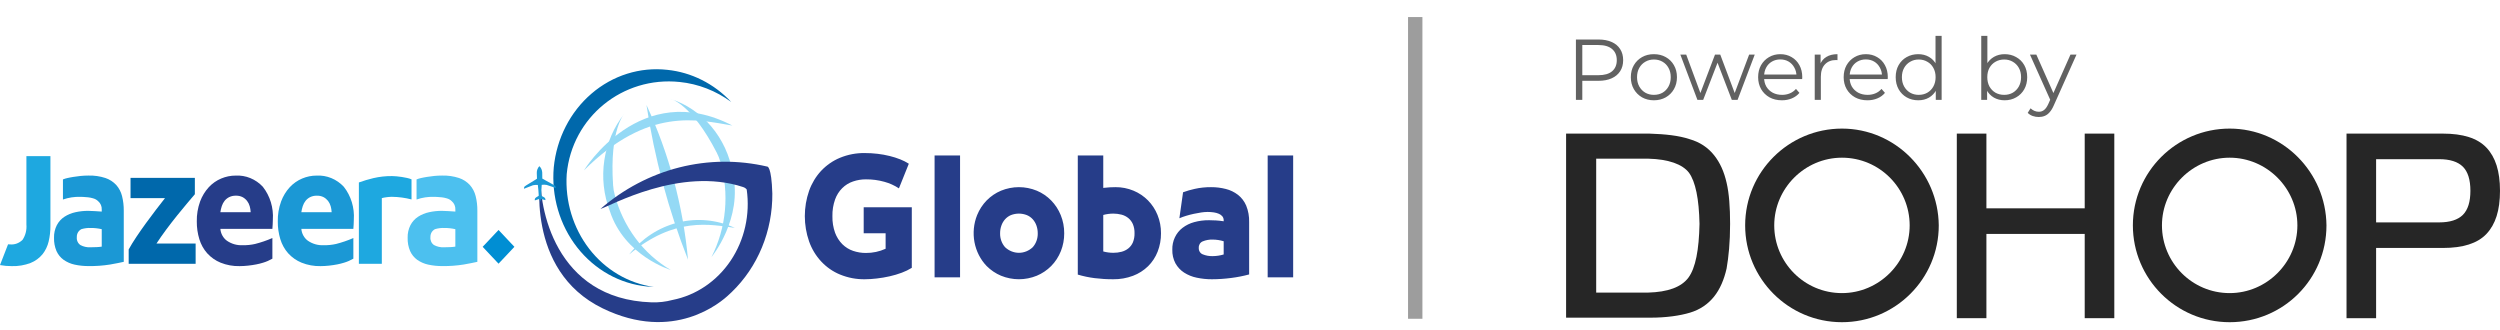 <?xml version="1.0" encoding="utf-8"?>
<svg xmlns="http://www.w3.org/2000/svg" width="174" height="23" viewBox="0 0 174 23" fill="none">
<g clip-path="url(#clip0_1680_1189)">
<g clip-path="url(#clip1_1680_1189)">
<path d="M60.27 17.606C60.741 17.609 61.207 17.51 61.639 17.313V16.236H60.113V14.427H63.461V18.641C63.239 18.779 63.005 18.892 62.762 18.981C62.485 19.084 62.202 19.168 61.915 19.232C61.62 19.298 61.323 19.349 61.024 19.383C60.748 19.417 60.47 19.434 60.192 19.436C59.601 19.445 59.014 19.333 58.463 19.106C57.972 18.905 57.526 18.595 57.155 18.198C56.784 17.801 56.497 17.325 56.312 16.801C55.917 15.665 55.917 14.418 56.312 13.282C56.496 12.762 56.782 12.288 57.149 11.892C57.523 11.495 57.97 11.186 58.463 10.982C59.014 10.755 59.601 10.643 60.192 10.653C60.49 10.652 60.787 10.67 61.083 10.705C61.364 10.738 61.644 10.789 61.92 10.857C62.171 10.918 62.417 10.997 62.659 11.092C62.866 11.173 63.065 11.274 63.254 11.395L62.565 13.11C62.254 12.905 61.915 12.752 61.56 12.655C61.139 12.537 60.706 12.479 60.27 12.483C59.966 12.481 59.663 12.53 59.374 12.629C59.09 12.723 58.83 12.884 58.613 13.101C58.397 13.317 58.229 13.583 58.123 13.878C57.991 14.251 57.927 14.647 57.936 15.045C57.927 15.441 57.99 15.835 58.123 16.205C58.236 16.506 58.409 16.778 58.631 17C58.844 17.209 59.097 17.366 59.374 17.46C59.663 17.558 59.966 17.608 60.27 17.606ZM65.047 19.3V10.82H66.82V19.3H65.047ZM74.069 16.236C74.072 16.662 73.993 17.084 73.838 17.476C73.682 17.868 73.452 18.222 73.162 18.516C72.873 18.807 72.533 19.035 72.162 19.19C71.361 19.517 70.473 19.517 69.671 19.19C69.3 19.035 68.961 18.806 68.671 18.516C68.237 18.064 67.942 17.485 67.823 16.852C67.705 16.22 67.769 15.564 68.007 14.971C68.163 14.588 68.388 14.241 68.671 13.951C68.96 13.658 69.299 13.427 69.671 13.272C70.473 12.944 71.361 12.944 72.162 13.272C72.534 13.427 72.874 13.658 73.162 13.952C73.445 14.242 73.671 14.588 73.827 14.971C73.99 15.37 74.072 15.801 74.069 16.236ZM72.227 16.236C72.228 16.054 72.198 15.874 72.138 15.703C72.081 15.54 71.994 15.39 71.882 15.264C71.766 15.135 71.624 15.035 71.468 14.971C71.111 14.832 70.718 14.832 70.36 14.971C70.206 15.036 70.066 15.136 69.951 15.264C69.839 15.39 69.752 15.54 69.696 15.703C69.636 15.873 69.606 16.054 69.607 16.236C69.598 16.594 69.721 16.941 69.951 17.203C70.217 17.456 70.56 17.595 70.917 17.595C71.273 17.595 71.617 17.456 71.882 17.203C72.112 16.941 72.236 16.594 72.227 16.236ZM77.476 19.436C77.042 19.438 76.608 19.411 76.177 19.357C75.784 19.307 75.395 19.225 75.014 19.112V10.82H76.787V13.078C76.951 13.058 77.103 13.044 77.245 13.037C77.386 13.03 77.515 13.026 77.633 13.026C78.064 13.022 78.492 13.105 78.894 13.272C79.267 13.426 79.608 13.655 79.899 13.947C80.182 14.234 80.408 14.579 80.563 14.961C80.727 15.363 80.809 15.797 80.805 16.236C80.809 16.673 80.73 17.107 80.573 17.512C80.423 17.897 80.196 18.242 79.909 18.526C79.605 18.822 79.248 19.049 78.859 19.195C78.415 19.361 77.947 19.443 77.476 19.436ZM78.963 16.236C78.97 16.019 78.931 15.803 78.85 15.603C78.778 15.438 78.67 15.293 78.534 15.18C78.394 15.066 78.234 14.985 78.062 14.94C77.874 14.891 77.68 14.866 77.486 14.867C77.25 14.867 77.015 14.899 76.787 14.961V17.502C77.015 17.563 77.25 17.595 77.486 17.595C77.68 17.597 77.874 17.572 78.062 17.523C78.233 17.479 78.394 17.399 78.535 17.287C78.671 17.177 78.779 17.034 78.85 16.869C78.93 16.669 78.97 16.453 78.963 16.236ZM84.291 13.026C84.636 13.024 84.98 13.066 85.316 13.152C85.621 13.227 85.908 13.366 86.163 13.56C86.41 13.753 86.606 14.011 86.734 14.307C86.882 14.672 86.952 15.066 86.94 15.462V19.101C86.528 19.212 86.108 19.294 85.685 19.347C85.242 19.405 84.796 19.435 84.35 19.436C83.993 19.438 83.637 19.401 83.287 19.326C82.977 19.264 82.681 19.143 82.411 18.971C82.166 18.813 81.962 18.594 81.814 18.333C81.659 18.042 81.583 17.71 81.593 17.376C81.585 17.081 81.646 16.788 81.77 16.524C81.894 16.26 82.076 16.032 82.302 15.86C82.546 15.675 82.819 15.541 83.109 15.462C83.45 15.368 83.801 15.323 84.153 15.327C84.304 15.327 84.463 15.332 84.631 15.342C84.799 15.352 84.978 15.371 85.168 15.4V15.337C85.171 15.236 85.14 15.137 85.079 15.06C85.013 14.981 84.93 14.92 84.838 14.882C84.724 14.833 84.605 14.8 84.484 14.783C84.338 14.761 84.192 14.751 84.046 14.751C83.897 14.753 83.749 14.765 83.602 14.788C83.438 14.813 83.267 14.844 83.09 14.882C82.913 14.92 82.737 14.966 82.563 15.018C82.4 15.066 82.241 15.124 82.085 15.191L82.341 13.382C82.607 13.285 82.878 13.206 83.153 13.146C83.527 13.063 83.909 13.023 84.291 13.026ZM83.434 17.25C83.429 17.346 83.452 17.441 83.5 17.522C83.549 17.603 83.621 17.666 83.705 17.7C83.929 17.792 84.169 17.835 84.409 17.826C84.666 17.824 84.921 17.785 85.168 17.711V16.791C84.921 16.716 84.666 16.677 84.409 16.675C84.169 16.666 83.929 16.709 83.705 16.801C83.621 16.836 83.549 16.898 83.5 16.979C83.452 17.06 83.429 17.155 83.434 17.251V17.25ZM88.23 19.3V10.82H90.004V19.3H88.23Z" fill="#263D89"/>
<path d="M39.443 12.12C39.81 8.162 43.331 5.29 47.306 5.706C48.593 5.836 49.828 6.315 50.892 7.096C49.698 5.823 48.124 5.032 46.44 4.86C44.545 4.649 42.648 5.245 41.167 6.518C39.685 7.79 38.741 9.636 38.542 11.648C38.368 13.662 38.955 15.668 40.174 17.223C41.393 18.778 43.144 19.755 45.041 19.94C45.196 19.956 45.352 19.965 45.506 19.971C43.744 19.726 42.136 18.779 41.01 17.32C39.884 15.861 39.323 14.002 39.443 12.12Z" fill="#0068AB"/>
<g opacity="0.6">
<path d="M40.641 11.859C40.641 11.859 44.575 5.409 50.974 8.739C48.584 8.343 45.123 7.392 40.641 11.859ZM43.788 17.709C44.664 16.601 45.853 15.824 47.179 15.491C48.504 15.158 49.895 15.288 51.146 15.861C49.444 15.626 46.979 15.062 43.788 17.709Z" fill="#4CC0EF"/>
<path d="M43.463 7.906C42.725 8.832 42.24 9.955 42.061 11.153C41.882 12.351 42.016 13.578 42.448 14.7C43.463 17.82 46.681 18.789 46.681 18.789C45.737 18.236 44.906 17.488 44.237 16.59C43.568 15.692 43.074 14.662 42.784 13.559C42.725 13.342 42.687 13.119 42.672 12.894C42.407 8.983 43.464 7.906 43.464 7.906H43.463ZM46.681 6.887C47.773 7.242 48.753 7.908 49.514 8.813C50.275 9.717 50.787 10.826 50.996 12.018C51.732 15.225 49.52 17.888 49.52 17.888C50.032 16.88 50.349 15.774 50.455 14.635C50.56 13.495 50.45 12.345 50.132 11.251C50.072 11.035 49.99 10.826 49.888 10.629C48.118 7.186 46.681 6.886 46.681 6.886L46.681 6.887ZM44.995 7.309C45.554 11.007 46.525 14.622 47.887 18.077C47.542 14.332 46.562 10.684 44.995 7.309Z" fill="#4CC0EF"/>
</g>
<path d="M37.625 12.077C37.625 12.077 36.488 18.804 41.941 21.459C46.893 23.868 50.18 21.041 50.743 20.499C50.804 20.441 50.865 20.384 50.927 20.328C51.827 19.461 52.544 18.402 53.031 17.22C53.518 16.038 53.765 14.76 53.754 13.47C53.697 11.544 53.404 11.595 53.404 11.595C51.385 11.123 49.29 11.143 47.279 11.653C45.267 12.164 43.391 13.152 41.791 14.543C42.443 14.356 47.336 11.567 51.727 13.02C51.796 13.042 51.86 13.078 51.915 13.126C51.936 13.145 51.955 13.166 51.971 13.189C52.218 14.931 51.817 16.707 50.854 18.142C49.89 19.576 48.439 20.557 46.807 20.877C46.328 21.005 45.834 21.061 45.34 21.043C38.589 20.82 37.491 14.342 37.625 12.077Z" fill="#263D89"/>
<path d="M38.643 12.941C38.611 12.891 38.007 12.588 37.998 12.572C37.96 12.55 37.832 12.485 37.744 12.428C37.744 12.293 37.744 12.143 37.74 12.02C37.737 11.934 37.718 11.849 37.684 11.77C37.65 11.692 37.601 11.622 37.54 11.565C37.482 11.625 37.436 11.697 37.405 11.777C37.374 11.857 37.358 11.943 37.36 12.03C37.361 12.153 37.367 12.302 37.374 12.437C37.289 12.498 37.163 12.57 37.127 12.594C37.118 12.61 36.528 12.942 36.498 12.994C36.468 13.046 36.459 13.135 36.48 13.134C36.502 13.134 36.999 12.92 37.096 12.894C37.207 12.869 37.321 12.862 37.433 12.872C37.447 12.885 37.501 13.581 37.497 13.614C37.495 13.65 37.299 13.727 37.256 13.791C37.213 13.856 37.213 13.938 37.228 13.947C37.243 13.956 37.53 13.83 37.539 13.86C37.551 13.92 37.57 13.979 37.594 14.036C37.617 13.978 37.633 13.918 37.643 13.857C37.65 13.828 37.941 13.938 37.956 13.929C37.971 13.919 37.967 13.836 37.922 13.775C37.876 13.714 37.676 13.645 37.672 13.611C37.668 13.576 37.691 12.879 37.704 12.865C37.816 12.849 37.93 12.851 38.042 12.87C38.141 12.891 38.646 13.08 38.667 13.08C38.689 13.08 38.675 12.991 38.643 12.941Z" fill="#1B98D5"/>
<path d="M3.51 10.869H1.838V15.622C1.871 16.001 1.777 16.38 1.57 16.691C1.454 16.807 1.315 16.896 1.164 16.951C1.012 17.006 0.852 17.026 0.692 17.01C0.648 17.01 0.605 17.006 0.561 17.004L0 18.45C0.271 18.5 0.546 18.524 0.821 18.522C1.268 18.536 1.713 18.461 2.133 18.3C2.451 18.173 2.734 17.966 2.958 17.697C3.164 17.438 3.31 17.133 3.387 16.804C3.47 16.447 3.512 16.08 3.51 15.712V10.869Z" fill="#1EA8E0"/>
<path d="M30.771 12.219C30.585 12.219 30.401 12.228 30.22 12.246C30.037 12.266 29.864 12.289 29.7 12.315C29.613 12.329 29.53 12.344 29.451 12.36V12.361C29.402 12.37 29.354 12.38 29.305 12.391C29.198 12.413 29.093 12.446 28.992 12.488V13.887C29.383 13.749 29.793 13.687 30.204 13.702C30.262 13.702 30.324 13.703 30.387 13.705C30.507 13.708 30.627 13.717 30.746 13.733C30.853 13.745 30.958 13.766 31.062 13.796L31.095 13.806C31.226 13.839 31.347 13.908 31.446 14.006C31.527 14.074 31.593 14.162 31.636 14.263C31.679 14.364 31.698 14.474 31.693 14.584V14.726C31.379 14.701 31.064 14.684 30.75 14.675C30.451 14.674 30.152 14.706 29.86 14.771C29.591 14.828 29.334 14.934 29.099 15.084C28.88 15.227 28.697 15.426 28.57 15.664C28.431 15.936 28.363 16.242 28.372 16.551C28.363 16.868 28.421 17.183 28.543 17.472C28.653 17.718 28.823 17.928 29.035 18.081C29.268 18.244 29.528 18.358 29.802 18.417C30.128 18.488 30.46 18.522 30.793 18.519C31.287 18.525 31.782 18.489 32.271 18.411C32.678 18.339 32.995 18.276 33.224 18.223V14.664C33.228 14.322 33.188 13.982 33.106 13.651C33.035 13.362 32.896 13.097 32.704 12.879C32.494 12.652 32.235 12.484 31.949 12.389C31.568 12.265 31.17 12.208 30.771 12.219ZM30.899 17.211C30.661 17.223 30.423 17.171 30.209 17.057C30.122 16.999 30.053 16.917 30.009 16.819C29.965 16.722 29.947 16.613 29.957 16.506C29.953 16.385 29.983 16.266 30.043 16.164C30.102 16.072 30.183 15.997 30.278 15.948C30.493 15.885 30.716 15.857 30.939 15.867C31.192 15.866 31.445 15.894 31.692 15.951V17.165C31.579 17.183 31.464 17.195 31.349 17.199C31.206 17.207 31.056 17.211 30.899 17.211Z" fill="#4CC0EF"/>
<path d="M13.562 12.38H9.085V13.79H11.484C11.291 14.032 11.081 14.304 10.852 14.604C10.623 14.903 10.393 15.211 10.161 15.53C9.929 15.849 9.708 16.166 9.497 16.48C9.286 16.795 9.106 17.089 8.956 17.361V18.362H13.616V16.952H10.889C11.097 16.633 11.328 16.303 11.581 15.962C11.836 15.621 12.088 15.295 12.339 14.984C12.589 14.673 12.823 14.389 13.041 14.131L13.562 13.518V12.38Z" fill="#0068AB"/>
<path d="M16.396 12.221C16.053 12.221 15.714 12.29 15.395 12.425C15.072 12.56 14.778 12.766 14.533 13.028C14.271 13.313 14.065 13.652 13.927 14.023C13.766 14.467 13.688 14.941 13.697 15.417C13.694 15.834 13.753 16.248 13.874 16.645C13.985 17.012 14.172 17.348 14.421 17.628C14.682 17.916 15.001 18.139 15.353 18.282C15.775 18.451 16.224 18.532 16.675 18.522C16.876 18.521 17.076 18.51 17.276 18.487C17.475 18.465 17.662 18.436 17.837 18.402C17.999 18.372 18.158 18.331 18.315 18.282C18.539 18.215 18.754 18.121 18.958 18.003V16.567C18.567 16.738 18.164 16.876 17.752 16.98C17.469 17.044 17.18 17.073 16.89 17.066C16.505 17.087 16.122 16.98 15.797 16.758C15.667 16.665 15.559 16.542 15.479 16.398C15.399 16.255 15.351 16.094 15.337 15.928H18.958C18.965 15.837 18.972 15.733 18.979 15.615C18.986 15.498 18.99 15.39 18.99 15.291C19.047 14.46 18.797 13.638 18.293 12.999C18.047 12.735 17.75 12.529 17.423 12.395C17.097 12.261 16.747 12.202 16.397 12.221M15.337 14.767C15.358 14.622 15.392 14.479 15.438 14.341C15.482 14.206 15.549 14.08 15.636 13.971C15.725 13.863 15.835 13.776 15.958 13.716C16.103 13.648 16.26 13.614 16.419 13.619C16.58 13.613 16.74 13.648 16.885 13.721C17.004 13.785 17.109 13.874 17.195 13.983C17.278 14.09 17.34 14.213 17.378 14.346C17.417 14.483 17.44 14.624 17.447 14.767H15.337Z" fill="#263D89"/>
<path d="M22.034 12.221C21.69 12.22 21.35 12.29 21.031 12.425C20.708 12.56 20.414 12.766 20.169 13.028C19.907 13.313 19.701 13.652 19.564 14.023C19.403 14.467 19.324 14.941 19.334 15.417C19.33 15.834 19.39 16.248 19.51 16.645C19.621 17.012 19.808 17.348 20.056 17.628C20.318 17.916 20.637 18.139 20.989 18.282C21.412 18.451 21.861 18.532 22.312 18.522C22.512 18.521 22.713 18.51 22.912 18.487C23.111 18.465 23.299 18.436 23.474 18.402C23.635 18.371 23.794 18.331 23.951 18.282C24.174 18.215 24.39 18.121 24.594 18.003V16.567C24.203 16.738 23.8 16.876 23.389 16.98C23.105 17.044 22.816 17.073 22.526 17.066C22.141 17.087 21.758 16.979 21.433 16.758C21.303 16.665 21.195 16.542 21.115 16.398C21.035 16.255 20.987 16.094 20.973 15.928H24.594C24.601 15.837 24.608 15.733 24.615 15.615C24.622 15.498 24.626 15.39 24.626 15.291C24.683 14.46 24.433 13.638 23.929 12.999C23.683 12.735 23.386 12.529 23.059 12.395C22.733 12.261 22.383 12.202 22.033 12.221M20.973 14.768C20.994 14.623 21.028 14.48 21.074 14.342C21.118 14.207 21.185 14.081 21.272 13.972C21.361 13.864 21.471 13.776 21.594 13.716C21.739 13.648 21.897 13.615 22.055 13.62C22.216 13.614 22.376 13.649 22.521 13.722C22.64 13.786 22.746 13.875 22.832 13.983C22.914 14.091 22.976 14.214 23.014 14.347C23.053 14.484 23.076 14.625 23.083 14.768H20.973Z" fill="#1B98D5"/>
<path d="M27.292 12.255C26.854 12.25 26.418 12.298 25.991 12.397C25.648 12.478 25.31 12.579 24.978 12.699V18.362H26.575V13.79C26.678 13.761 26.784 13.74 26.89 13.728C27.009 13.711 27.129 13.701 27.249 13.699H27.294C27.748 13.705 28.201 13.766 28.642 13.881V12.482C28.541 12.439 28.437 12.407 28.331 12.385C28.091 12.333 27.848 12.295 27.603 12.272C27.5 12.261 27.396 12.256 27.292 12.255Z" fill="#1EA8E0"/>
<path d="M6.16 12.219C5.974 12.219 5.79 12.228 5.608 12.246C5.426 12.266 5.253 12.289 5.088 12.315C5.002 12.329 4.919 12.344 4.84 12.36V12.361C4.791 12.37 4.743 12.38 4.694 12.391C4.587 12.413 4.483 12.446 4.381 12.488V13.887C4.772 13.749 5.182 13.687 5.593 13.702C5.652 13.702 5.713 13.703 5.777 13.705C5.896 13.708 6.016 13.717 6.135 13.733C6.242 13.745 6.347 13.766 6.451 13.796L6.484 13.806C6.615 13.839 6.736 13.908 6.835 14.006C6.916 14.074 6.981 14.162 7.024 14.263C7.067 14.364 7.087 14.474 7.081 14.584V14.726C6.767 14.701 6.453 14.684 6.138 14.675C5.839 14.674 5.541 14.706 5.249 14.771C4.98 14.829 4.723 14.934 4.489 15.084C4.269 15.227 4.086 15.426 3.959 15.664C3.82 15.936 3.751 16.242 3.76 16.551C3.751 16.868 3.81 17.183 3.931 17.472C4.042 17.718 4.212 17.928 4.424 18.081C4.657 18.244 4.917 18.358 5.19 18.417C5.516 18.488 5.848 18.522 6.181 18.519C6.676 18.525 7.171 18.489 7.66 18.411C8.067 18.339 8.385 18.276 8.614 18.223V14.664C8.617 14.322 8.577 13.981 8.495 13.651C8.424 13.362 8.286 13.097 8.094 12.879C7.883 12.652 7.624 12.484 7.338 12.389C6.957 12.265 6.559 12.208 6.16 12.219ZM6.289 17.211C6.05 17.223 5.812 17.171 5.598 17.057C5.512 16.999 5.442 16.917 5.398 16.819C5.353 16.722 5.335 16.613 5.346 16.506C5.341 16.385 5.371 16.266 5.432 16.164C5.491 16.072 5.572 15.997 5.667 15.948C5.882 15.885 6.105 15.857 6.328 15.867C6.581 15.866 6.834 15.894 7.081 15.951V17.165C6.968 17.183 6.853 17.195 6.739 17.199C6.596 17.207 6.446 17.211 6.289 17.211Z" fill="#1B98D5"/>
<path d="M33.593 17.179L34.698 16.006L35.803 17.179L34.698 18.352L33.593 17.179Z" fill="#008ED3"/>
</g>
<path d="M99 1.187H98V22.187H99V1.187Z" fill="#9D9D9D"/>
<path d="M109.684 6.95V2.75H111.256C111.612 2.75 111.918 2.808 112.174 2.924C112.43 3.036 112.626 3.2 112.762 3.416C112.902 3.628 112.972 3.886 112.972 4.19C112.972 4.486 112.902 4.742 112.762 4.958C112.626 5.17 112.43 5.334 112.174 5.45C111.918 5.566 111.612 5.624 111.256 5.624H109.93L110.128 5.414V6.95H109.684ZM110.128 5.45L109.93 5.234H111.244C111.664 5.234 111.982 5.144 112.198 4.964C112.418 4.78 112.528 4.522 112.528 4.19C112.528 3.854 112.418 3.594 112.198 3.41C111.982 3.226 111.664 3.134 111.244 3.134H109.93L110.128 2.924V5.45ZM115.108 6.98C114.804 6.98 114.53 6.912 114.286 6.776C114.046 6.636 113.856 6.446 113.716 6.206C113.576 5.962 113.506 5.684 113.506 5.372C113.506 5.056 113.576 4.778 113.716 4.538C113.856 4.298 114.046 4.11 114.286 3.974C114.526 3.838 114.8 3.77 115.108 3.77C115.42 3.77 115.696 3.838 115.936 3.974C116.18 4.11 116.37 4.298 116.506 4.538C116.646 4.778 116.716 5.056 116.716 5.372C116.716 5.684 116.646 5.962 116.506 6.206C116.37 6.446 116.18 6.636 115.936 6.776C115.692 6.912 115.416 6.98 115.108 6.98ZM115.108 6.602C115.336 6.602 115.538 6.552 115.714 6.452C115.89 6.348 116.028 6.204 116.128 6.02C116.232 5.832 116.284 5.616 116.284 5.372C116.284 5.124 116.232 4.908 116.128 4.724C116.028 4.54 115.89 4.398 115.714 4.298C115.538 4.194 115.338 4.142 115.114 4.142C114.89 4.142 114.69 4.194 114.514 4.298C114.338 4.398 114.198 4.54 114.094 4.724C113.99 4.908 113.938 5.124 113.938 5.372C113.938 5.616 113.99 5.832 114.094 6.02C114.198 6.204 114.338 6.348 114.514 6.452C114.69 6.552 114.888 6.602 115.108 6.602ZM118.14 6.95L116.952 3.8H117.36L118.44 6.722H118.254L119.364 3.8H119.73L120.828 6.722H120.642L121.74 3.8H122.13L120.936 6.95H120.534L119.478 4.202H119.604L118.542 6.95H118.14ZM124.022 6.98C123.694 6.98 123.406 6.912 123.158 6.776C122.91 6.636 122.716 6.446 122.576 6.206C122.436 5.962 122.366 5.684 122.366 5.372C122.366 5.06 122.432 4.784 122.564 4.544C122.7 4.304 122.884 4.116 123.116 3.98C123.352 3.84 123.616 3.77 123.908 3.77C124.204 3.77 124.466 3.838 124.694 3.974C124.926 4.106 125.108 4.294 125.24 4.538C125.372 4.778 125.438 5.056 125.438 5.372C125.438 5.392 125.436 5.414 125.432 5.438C125.432 5.458 125.432 5.48 125.432 5.504H122.69V5.186H125.204L125.036 5.312C125.036 5.084 124.986 4.882 124.886 4.706C124.79 4.526 124.658 4.386 124.49 4.286C124.322 4.186 124.128 4.136 123.908 4.136C123.692 4.136 123.498 4.186 123.326 4.286C123.154 4.386 123.02 4.526 122.924 4.706C122.828 4.886 122.78 5.092 122.78 5.324V5.39C122.78 5.63 122.832 5.842 122.936 6.026C123.044 6.206 123.192 6.348 123.38 6.452C123.572 6.552 123.79 6.602 124.034 6.602C124.226 6.602 124.404 6.568 124.568 6.5C124.736 6.432 124.88 6.328 125 6.188L125.24 6.464C125.1 6.632 124.924 6.76 124.712 6.848C124.504 6.936 124.274 6.98 124.022 6.98ZM126.305 6.95V3.8H126.713V4.658L126.671 4.508C126.759 4.268 126.907 4.086 127.115 3.962C127.323 3.834 127.581 3.77 127.889 3.77V4.184C127.873 4.184 127.857 4.184 127.841 4.184C127.825 4.18 127.809 4.178 127.793 4.178C127.461 4.178 127.201 4.28 127.013 4.484C126.825 4.684 126.731 4.97 126.731 5.342V6.95H126.305ZM129.975 6.98C129.647 6.98 129.359 6.912 129.111 6.776C128.863 6.636 128.669 6.446 128.529 6.206C128.389 5.962 128.319 5.684 128.319 5.372C128.319 5.06 128.385 4.784 128.517 4.544C128.653 4.304 128.837 4.116 129.069 3.98C129.305 3.84 129.569 3.77 129.861 3.77C130.157 3.77 130.419 3.838 130.647 3.974C130.879 4.106 131.061 4.294 131.193 4.538C131.325 4.778 131.391 5.056 131.391 5.372C131.391 5.392 131.389 5.414 131.385 5.438C131.385 5.458 131.385 5.48 131.385 5.504H128.643V5.186H131.157L130.989 5.312C130.989 5.084 130.939 4.882 130.839 4.706C130.743 4.526 130.611 4.386 130.443 4.286C130.275 4.186 130.081 4.136 129.861 4.136C129.645 4.136 129.451 4.186 129.279 4.286C129.107 4.386 128.973 4.526 128.877 4.706C128.781 4.886 128.733 5.092 128.733 5.324V5.39C128.733 5.63 128.785 5.842 128.889 6.026C128.997 6.206 129.145 6.348 129.333 6.452C129.525 6.552 129.743 6.602 129.987 6.602C130.179 6.602 130.357 6.568 130.521 6.5C130.689 6.432 130.833 6.328 130.953 6.188L131.193 6.464C131.053 6.632 130.877 6.76 130.665 6.848C130.457 6.936 130.227 6.98 129.975 6.98ZM133.512 6.98C133.212 6.98 132.942 6.912 132.702 6.776C132.466 6.64 132.28 6.452 132.144 6.212C132.008 5.968 131.94 5.688 131.94 5.372C131.94 5.052 132.008 4.772 132.144 4.532C132.28 4.292 132.466 4.106 132.702 3.974C132.942 3.838 133.212 3.77 133.512 3.77C133.788 3.77 134.034 3.832 134.25 3.956C134.47 4.08 134.644 4.262 134.772 4.502C134.904 4.738 134.97 5.028 134.97 5.372C134.97 5.712 134.906 6.002 134.778 6.242C134.65 6.482 134.476 6.666 134.256 6.794C134.04 6.918 133.792 6.98 133.512 6.98ZM133.542 6.602C133.766 6.602 133.966 6.552 134.142 6.452C134.322 6.348 134.462 6.204 134.562 6.02C134.666 5.832 134.718 5.616 134.718 5.372C134.718 5.124 134.666 4.908 134.562 4.724C134.462 4.54 134.322 4.398 134.142 4.298C133.966 4.194 133.766 4.142 133.542 4.142C133.322 4.142 133.124 4.194 132.948 4.298C132.772 4.398 132.632 4.54 132.528 4.724C132.424 4.908 132.372 5.124 132.372 5.372C132.372 5.616 132.424 5.832 132.528 6.02C132.632 6.204 132.772 6.348 132.948 6.452C133.124 6.552 133.322 6.602 133.542 6.602ZM134.73 6.95V6.002L134.772 5.366L134.712 4.73V2.498H135.138V6.95H134.73ZM139.521 6.98C139.245 6.98 138.997 6.918 138.777 6.794C138.557 6.666 138.383 6.482 138.255 6.242C138.127 6.002 138.063 5.712 138.063 5.372C138.063 5.028 138.127 4.738 138.255 4.502C138.387 4.262 138.563 4.08 138.783 3.956C139.003 3.832 139.249 3.77 139.521 3.77C139.821 3.77 140.089 3.838 140.325 3.974C140.565 4.106 140.753 4.292 140.889 4.532C141.025 4.772 141.093 5.052 141.093 5.372C141.093 5.688 141.025 5.968 140.889 6.212C140.753 6.452 140.565 6.64 140.325 6.776C140.089 6.912 139.821 6.98 139.521 6.98ZM137.895 6.95V2.498H138.321V4.73L138.261 5.366L138.303 6.002V6.95H137.895ZM139.491 6.602C139.715 6.602 139.915 6.552 140.091 6.452C140.267 6.348 140.407 6.204 140.511 6.02C140.615 5.832 140.667 5.616 140.667 5.372C140.667 5.124 140.615 4.908 140.511 4.724C140.407 4.54 140.267 4.398 140.091 4.298C139.915 4.194 139.715 4.142 139.491 4.142C139.267 4.142 139.065 4.194 138.885 4.298C138.709 4.398 138.569 4.54 138.465 4.724C138.365 4.908 138.315 5.124 138.315 5.372C138.315 5.616 138.365 5.832 138.465 6.02C138.569 6.204 138.709 6.348 138.885 6.452C139.065 6.552 139.267 6.602 139.491 6.602ZM141.897 8.144C141.749 8.144 141.607 8.12 141.471 8.072C141.339 8.024 141.225 7.952 141.129 7.856L141.327 7.538C141.407 7.614 141.493 7.672 141.585 7.712C141.681 7.756 141.787 7.778 141.903 7.778C142.043 7.778 142.163 7.738 142.263 7.658C142.367 7.582 142.465 7.446 142.557 7.25L142.761 6.788L142.809 6.722L144.105 3.8H144.525L142.947 7.328C142.859 7.532 142.761 7.694 142.653 7.814C142.549 7.934 142.435 8.018 142.311 8.066C142.187 8.118 142.049 8.144 141.897 8.144ZM142.737 7.04L141.285 3.8H141.729L143.013 6.692L142.737 7.04Z" fill="#616161"/>
<path d="M128.2 8.95C124.5 8.95 121.463 11.952 121.463 15.687C121.463 19.387 124.465 22.425 128.2 22.425C131.901 22.425 134.938 19.422 134.938 15.687C134.903 11.987 131.901 8.95 128.2 8.95ZM128.2 20.4C125.582 20.4 123.487 18.27 123.487 15.687C123.487 13.104 125.617 10.975 128.2 10.975C130.818 10.975 132.913 13.104 132.913 15.687C132.913 18.27 130.783 20.4 128.2 20.4Z" fill="#262626"/>
<path d="M109 22.145V9.299H114.795C115.912 9.334 116.855 9.438 117.588 9.683C118.321 9.892 118.879 10.276 119.298 10.8C119.717 11.323 119.996 11.952 120.171 12.72C120.345 13.453 120.415 14.43 120.415 15.582C120.415 16.874 120.311 17.886 120.171 18.689C119.996 19.457 119.717 20.121 119.298 20.644C118.879 21.168 118.321 21.552 117.623 21.761C116.924 21.971 115.982 22.11 114.865 22.11H109V22.145ZM111.06 20.365H114.69C116.087 20.33 117.029 19.981 117.518 19.318C118.007 18.654 118.251 17.398 118.286 15.582C118.251 13.837 118.007 12.65 117.553 12.022C117.099 11.428 116.121 11.079 114.725 11.044H111.095V20.365H111.06Z" fill="#262626"/>
<path d="M136.194 22.145V9.299H138.254V14.5H145.096V9.299H147.156V22.145H145.096V16.281H138.254V22.145H136.194Z" fill="#262626"/>
<path d="M163.318 22.145V9.299H170.02C171.417 9.299 172.429 9.613 173.057 10.276C173.686 10.94 174 11.917 174 13.278C174 14.64 173.686 15.617 173.057 16.281C172.429 16.944 171.417 17.258 170.02 17.258H165.377V22.145H163.318ZM165.377 15.478H169.776C170.509 15.478 171.068 15.303 171.417 14.954C171.766 14.605 171.94 14.046 171.94 13.278C171.94 12.51 171.766 11.952 171.417 11.603C171.068 11.254 170.509 11.079 169.776 11.079H165.377V15.478Z" fill="#262626"/>
<path d="M155.185 8.95C151.485 8.95 148.448 11.952 148.448 15.687C148.448 19.387 151.45 22.425 155.185 22.425C158.92 22.425 161.922 19.422 161.922 15.687C161.888 11.987 158.885 8.95 155.185 8.95ZM155.185 20.4C152.567 20.4 150.472 18.27 150.472 15.687C150.472 13.104 152.602 10.975 155.185 10.975C157.768 10.975 159.898 13.104 159.898 15.687C159.898 18.27 157.768 20.4 155.185 20.4Z" fill="#262626"/>
</g>
<defs>
<clipPath id="clip0_1680_1189">
<rect width="174" height="21.475" fill="white" transform="translate(0 0.95)"/>
</clipPath>
<clipPath id="clip1_1680_1189">
<rect width="90" height="17.602" fill="white" transform="translate(0 4.822)"/>
</clipPath>
</defs>
</svg>